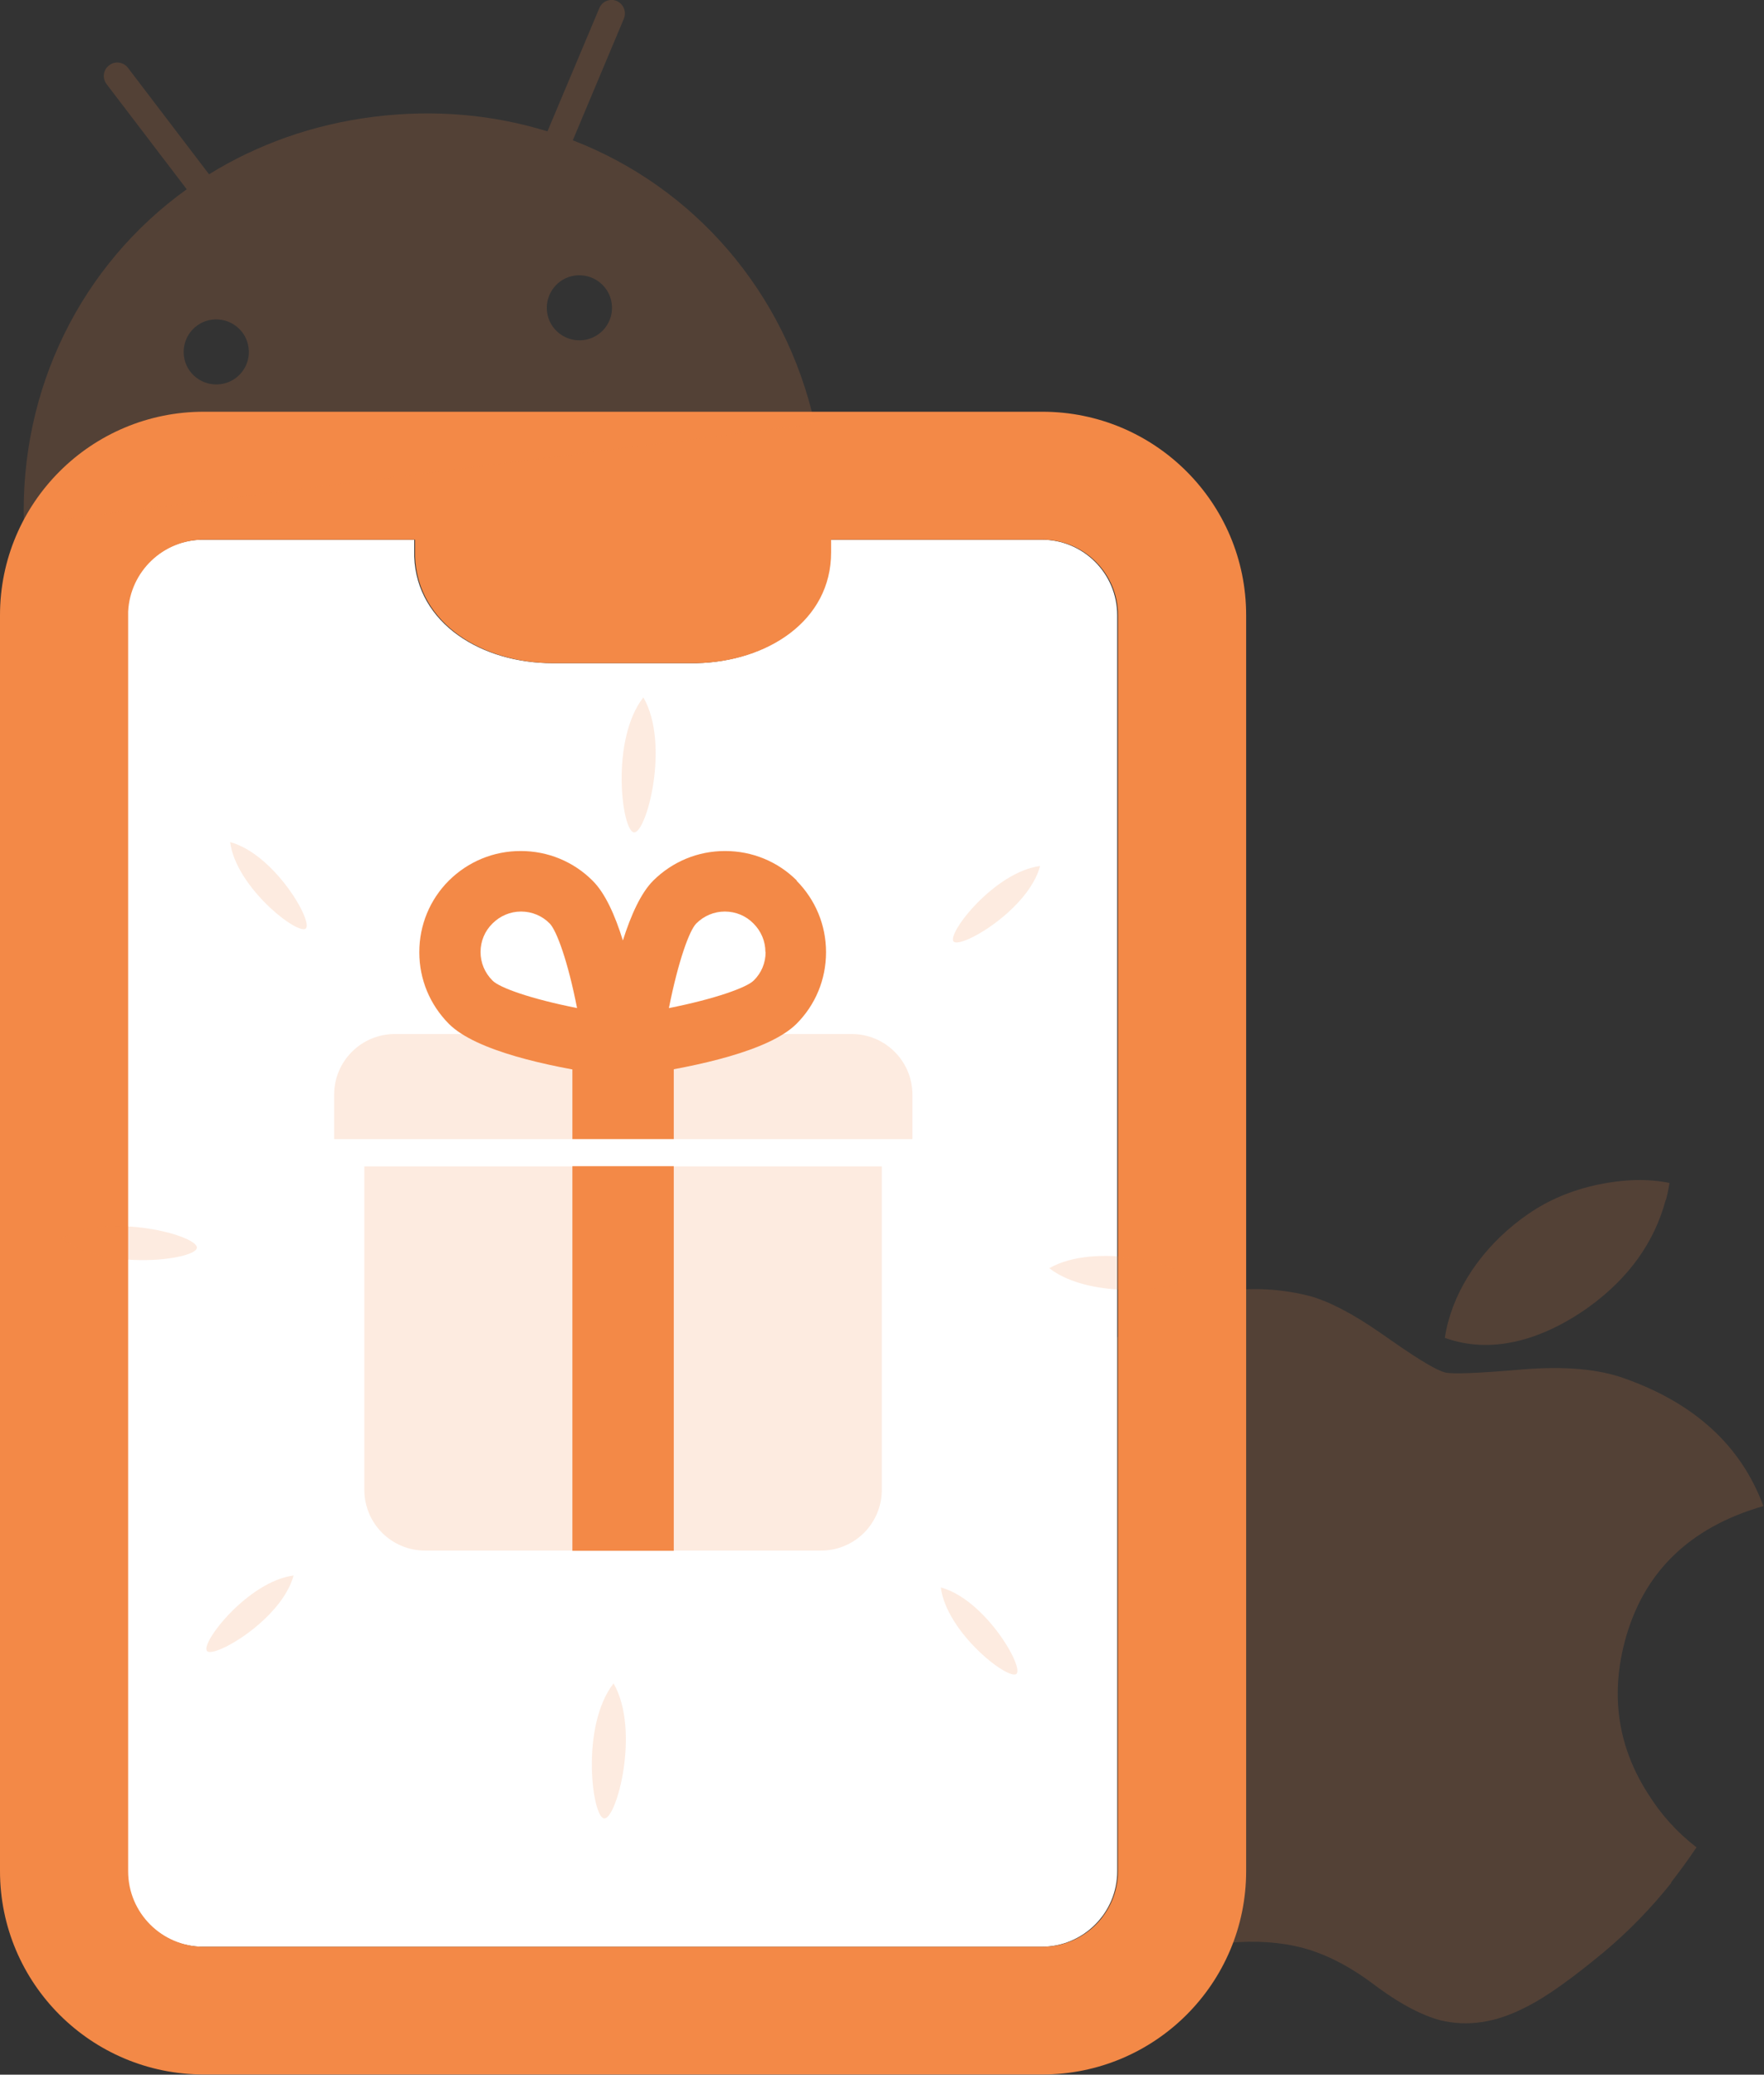 <svg width="182" height="214" viewBox="0 0 182 214" fill="none" xmlns="http://www.w3.org/2000/svg">
<rect x="0" y="0" width="182" height="214" fill="#333333" stroke="none"/>
<g clip-path="url(#clip0_294_1852)">
<path opacity="0.17" d="M172.44 194.206C170.285 196.899 167.963 199.28 165.432 201.388C162.189 204.082 159.595 205.919 157.691 206.901L157.357 207.068C154.323 208.634 151.416 209.072 148.591 208.383C146.73 207.882 144.638 206.796 142.337 205.126L141.793 204.729C139.282 202.829 136.835 201.576 134.45 200.929C132.149 200.324 129.576 200.136 126.689 200.407L125.957 200.491C122.798 200.866 120.329 200.846 118.551 200.449C115.978 199.885 113.74 198.152 111.794 195.271L111.48 194.79C110.183 192.869 108.719 189.779 107.129 185.52C105.414 180.968 104.347 175.936 103.949 170.423C103.531 164.472 103.991 158.939 105.372 153.824C106.941 147.977 109.577 143.258 113.258 139.709C116.187 136.848 119.576 134.885 123.446 133.8C127.316 132.735 131.207 132.693 135.098 133.674C137.086 134.217 139.512 135.47 142.378 137.454L143.822 138.456C146.458 140.293 148.215 141.337 149.094 141.567C149.826 141.755 152.503 141.651 157.085 141.254C161.415 140.899 164.909 141.212 167.586 142.173C174.846 144.741 179.636 149.126 181.937 155.348C174.239 157.561 169.469 162.259 167.607 169.421C166.164 175.017 166.959 180.195 169.992 184.956C171.352 187.148 173.026 189.007 175.034 190.552C174.176 191.825 173.297 193.036 172.398 194.185L172.44 194.206ZM171.854 123.777C170.683 128.162 168.026 131.837 163.946 134.802C159.03 138.31 153.821 139.709 149.073 137.997C149.156 137.454 149.261 136.89 149.428 136.305C150.558 132.108 153.529 128.078 157.65 125.239C159.721 123.798 162.126 122.775 164.867 122.19C167.607 121.627 170.076 121.564 172.251 122.023C172.189 122.42 172.105 122.817 172.021 123.213L171.875 123.798L171.854 123.777Z" fill="#F38947"/>
<path d="M107.464 55.666H85.665V56.982C85.665 64.06 79.076 68.236 71.859 68.403H71.398H56.985C49.768 68.403 43.011 64.373 42.739 57.42V56.982V55.666H20.941C16.757 55.666 13.347 58.944 13.137 63.079V63.475V193.015C13.137 197.317 16.631 200.804 20.941 200.804H107.464C111.773 200.804 115.267 197.317 115.267 193.015V63.455C115.267 59.153 111.773 55.666 107.464 55.666Z" fill="white"/>
<path d="M107.547 42.47C119.158 42.47 128.571 51.866 128.571 63.455V192.995C128.571 204.583 119.158 213.979 107.547 213.979H21.024C9.414 213.979 0 204.583 0 192.995V63.455C0 51.866 9.414 42.47 21.024 42.47H107.547ZM107.547 55.666H85.749V56.982C85.749 64.06 79.159 68.236 71.942 68.403H71.482H57.069C49.851 68.403 43.094 64.373 42.822 57.42V56.982V55.666H21.024C16.84 55.666 13.43 58.944 13.221 63.079V63.475V193.016C13.221 197.317 16.715 200.804 21.024 200.804H107.547C111.857 200.804 115.35 197.317 115.35 193.016V63.455C115.35 59.153 111.857 55.666 107.547 55.666Z" fill="#F38947"/>
<path opacity="0.17" d="M59.098 14.47L64.369 1.921C64.662 1.211 64.328 0.418 63.637 0.104C62.947 -0.188 62.131 0.125 61.838 0.835L56.483 13.551C50.939 11.839 44.893 11.254 38.555 12.048C32.216 12.841 26.505 14.929 21.568 17.978L13.2 6.995C12.74 6.389 11.861 6.264 11.255 6.744C10.648 7.204 10.523 8.06 11.004 8.686L19.267 19.523C8.41 27.311 2.008 40.09 2.468 54.059L84.055 43.702C81.001 30.067 71.587 19.293 59.098 14.47ZM22.739 39.63C20.899 39.86 19.204 38.566 18.974 36.728C18.744 34.891 20.041 33.199 21.882 32.97C23.723 32.74 25.417 34.035 25.647 35.872C25.898 37.709 24.581 39.401 22.739 39.63ZM60.206 35.079C58.365 35.308 56.671 34.014 56.441 32.176C56.211 30.339 57.508 28.648 59.349 28.418C61.19 28.188 62.884 29.483 63.114 31.32C63.365 33.158 62.047 34.849 60.206 35.079Z" fill="#F38947"/>
<path opacity="0.17" d="M37.592 120.311V153.677C37.592 157.143 40.396 159.941 43.868 159.941H84.703C88.176 159.941 90.979 157.143 90.979 153.677V120.311H37.592Z" fill="#F38947"/>
<path opacity="0.17" d="M87.862 106.656H40.751C37.279 106.656 34.475 109.453 34.475 112.92V117.492H94.138V112.92C94.138 109.453 91.335 106.656 87.862 106.656Z" fill="#F38947"/>
<path d="M69.516 120.29H59.056V159.962H69.516V120.29Z" fill="#F38947"/>
<path d="M69.516 107.052H59.056V117.492H69.516V107.052Z" fill="#F38947"/>
<path d="M82.214 90.828C80.247 88.866 77.612 87.78 74.808 87.78C72.005 87.78 69.39 88.866 67.403 90.828C66.127 92.102 65.102 94.378 64.265 97.009C63.449 94.378 62.424 92.102 61.127 90.828C59.16 88.866 56.525 87.78 53.721 87.78C50.918 87.78 48.303 88.866 46.316 90.828C44.349 92.791 43.262 95.422 43.262 98.22C43.262 101.018 44.349 103.628 46.316 105.612C49.119 108.409 56.566 109.996 62.319 110.852C62.487 110.873 62.675 110.894 62.842 110.894C63.323 110.894 63.805 110.79 64.244 110.602C64.683 110.79 65.164 110.894 65.625 110.894C65.792 110.894 65.98 110.894 66.148 110.852C71.9 109.996 79.348 108.409 82.172 105.612C84.138 103.649 85.226 101.018 85.226 98.22C85.226 95.422 84.138 92.812 82.172 90.828H82.214ZM59.558 103.983C54.705 103.022 51.525 101.874 50.814 101.143C50.019 100.35 49.579 99.306 49.579 98.199C49.579 97.092 50.019 96.028 50.814 95.255C51.608 94.462 52.654 94.023 53.763 94.023C54.872 94.023 55.939 94.462 56.713 95.255C57.424 95.965 58.596 99.16 59.537 103.983H59.558ZM78.992 98.199C78.992 99.327 78.553 100.371 77.758 101.143C77.047 101.853 73.846 103.022 69.014 103.983C69.976 99.139 71.126 95.965 71.838 95.255C72.633 94.462 73.679 94.023 74.787 94.023C75.896 94.023 76.963 94.462 77.737 95.255C78.532 96.048 78.971 97.092 78.971 98.199H78.992Z" fill="#F38947"/>
<g opacity="0.17">
<path d="M108.259 130.814C113.091 128.037 122.317 130.5 122.212 131.774C122.128 133.027 112.673 134.238 108.259 130.814Z" fill="#F38947"/>
<path d="M6.36 127.744C11.192 124.967 20.418 127.431 20.313 128.705C20.229 129.958 10.774 131.169 6.36 127.744Z" fill="#F38947"/>
<path d="M63.303 173.639C66.085 178.462 63.616 187.67 62.34 187.566C61.085 187.482 59.872 178.044 63.303 173.639Z" fill="#F38947"/>
<path d="M66.378 71.932C69.16 76.755 66.692 85.963 65.415 85.859C64.16 85.775 62.947 76.338 66.378 71.932Z" fill="#F38947"/>
<path d="M97.067 163.742C101.627 164.974 105.665 171.947 104.87 172.657C104.054 173.367 97.673 168.419 97.067 163.742Z" fill="#F38947"/>
<path d="M23.744 86.861C28.304 88.093 32.342 95.067 31.547 95.777C30.731 96.487 24.35 91.538 23.744 86.861Z" fill="#F38947"/>
<path d="M30.291 162.51C29.057 167.062 22.07 171.091 21.359 170.298C20.648 169.484 25.605 163.115 30.291 162.51Z" fill="#F38947"/>
<path d="M107.317 89.325C106.083 93.877 99.096 97.907 98.385 97.113C97.673 96.299 102.631 89.93 107.317 89.325Z" fill="#F38947"/>
</g>
</g>
<defs>
<clipPath id="clip0_294_1852">
<rect width="182" height="214" fill="white"/>
</clipPath>
</defs>
</svg>
